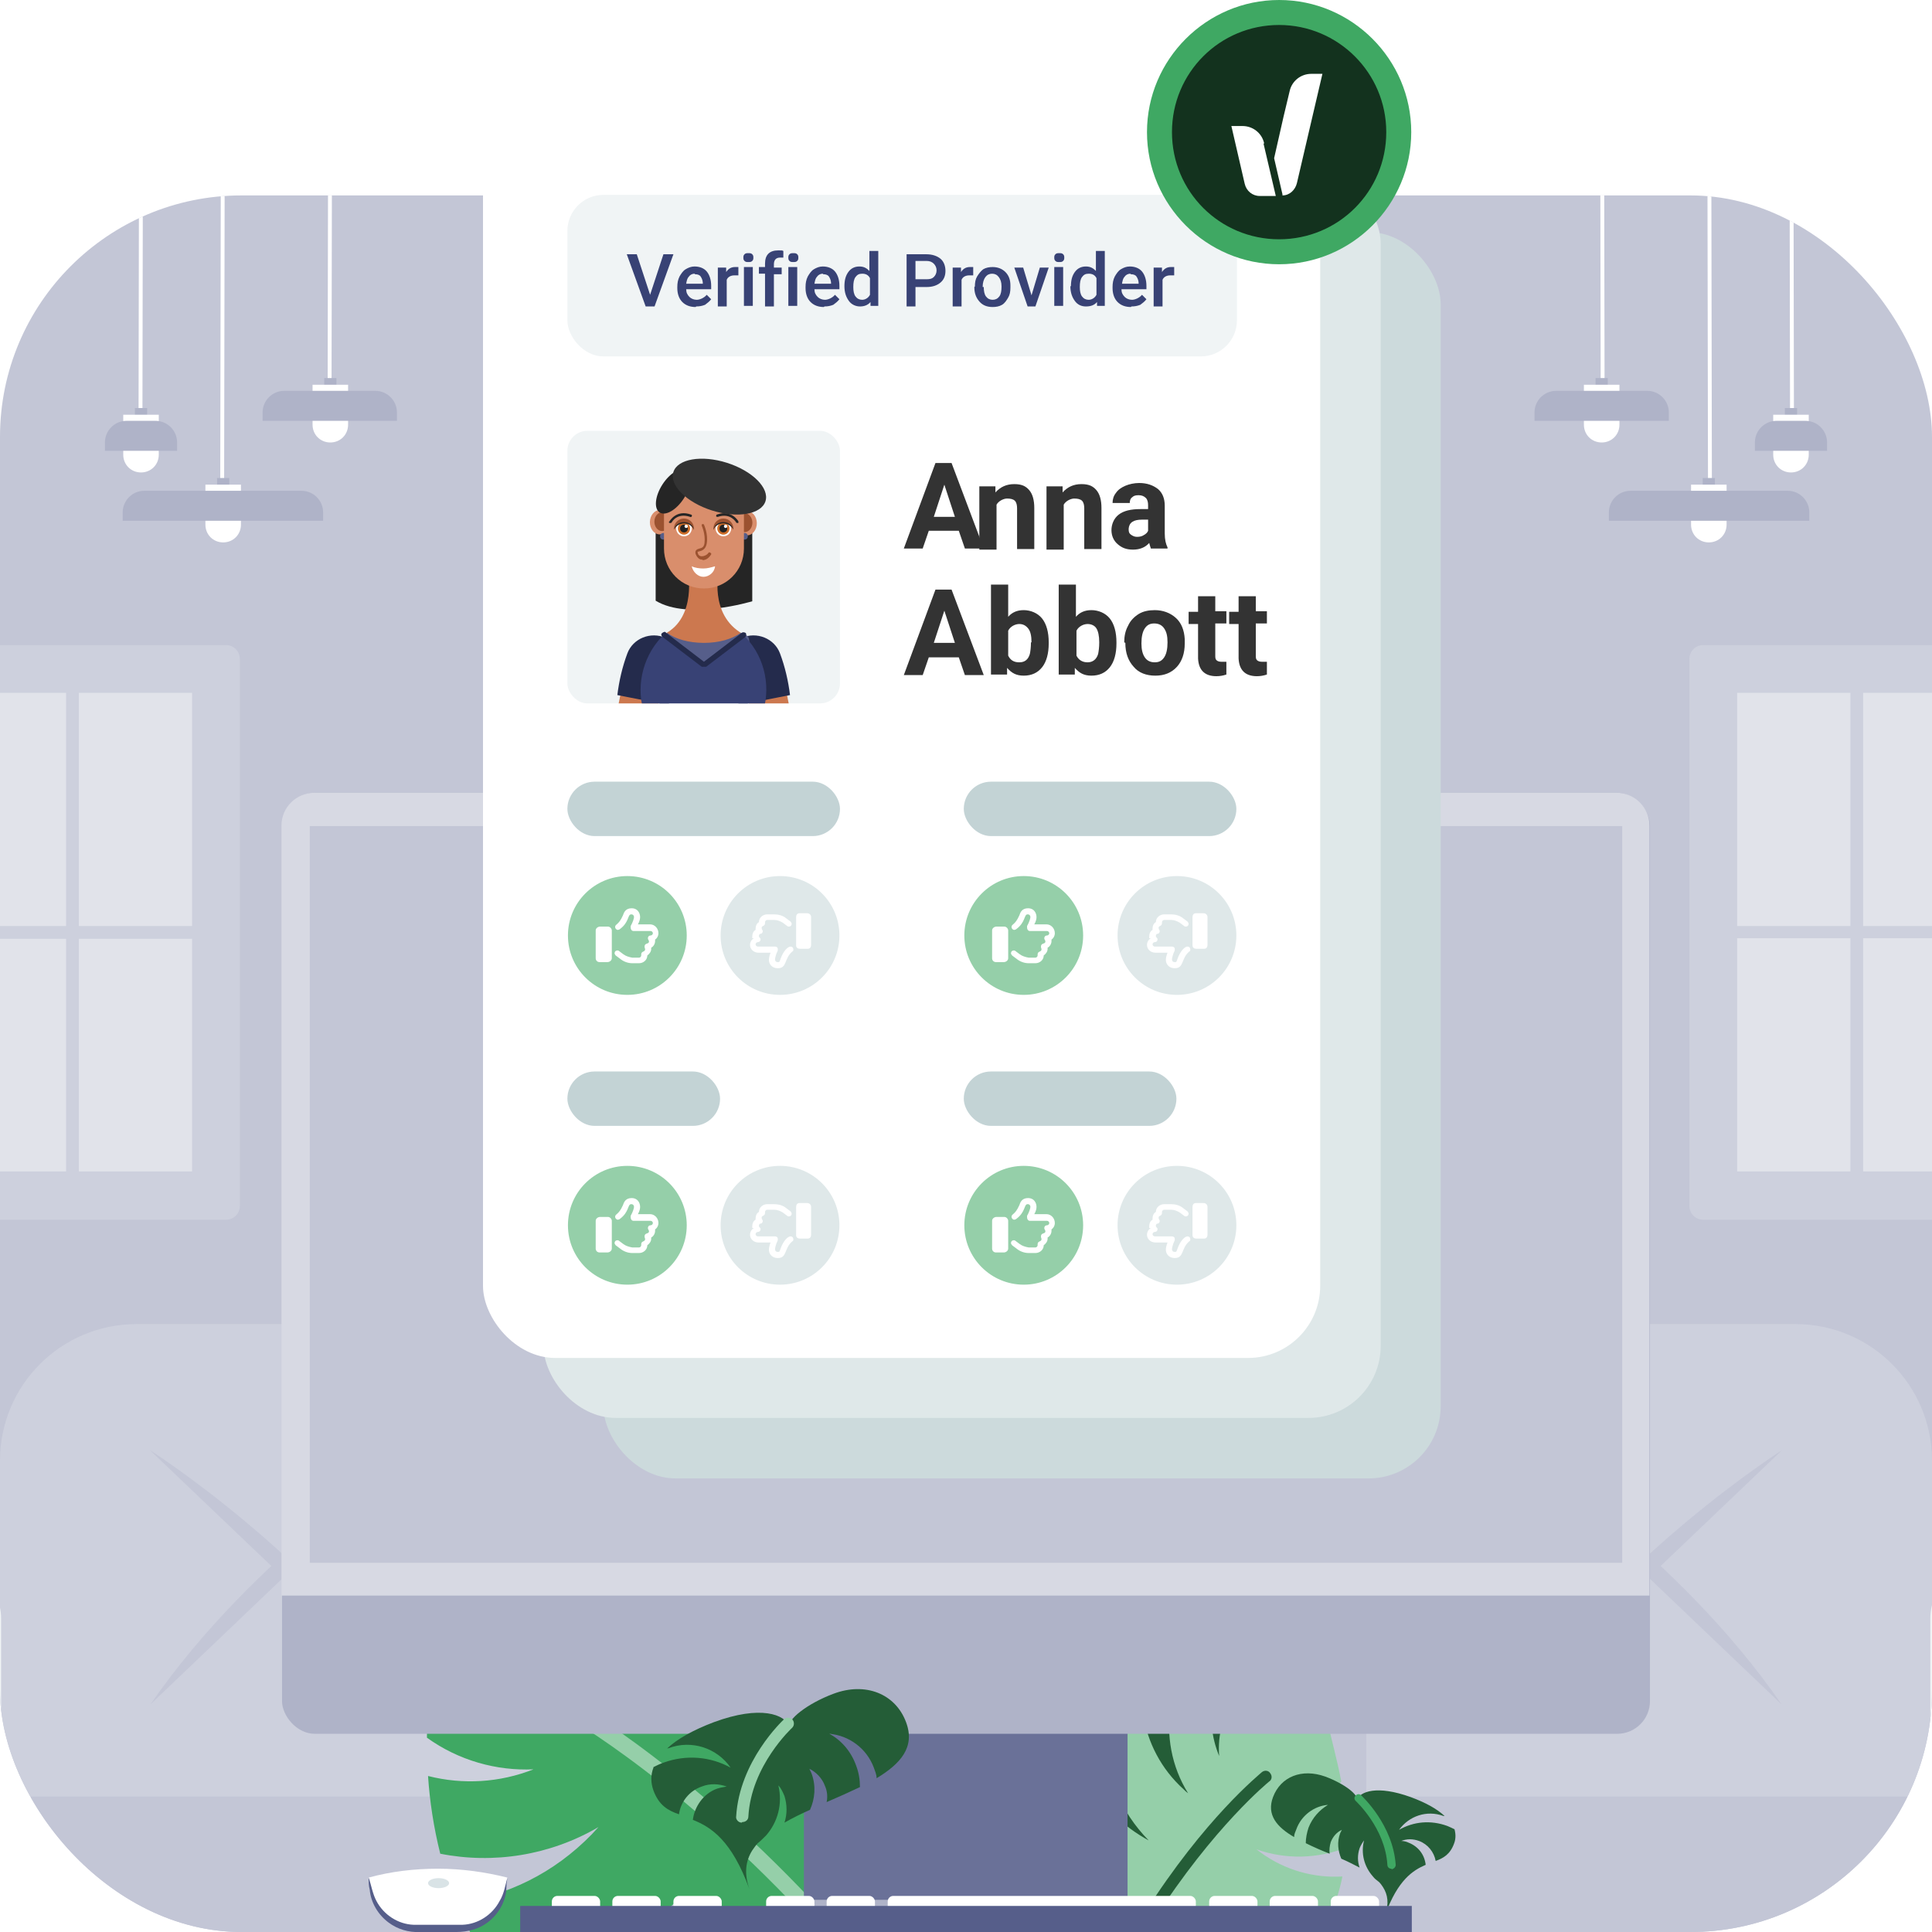 <?xml version="1.0" encoding="UTF-8"?> <svg xmlns="http://www.w3.org/2000/svg" xmlns:xlink="http://www.w3.org/1999/xlink" id="b" version="1.1" viewBox="0 0 348 348"><defs><style> .st0 { fill: none; } .st1 { fill: #e1e3ea; } .st2 { fill: #cdd0dd; } .st3 { fill: #242b4c; } .st4 { fill: #c3d3d5; } .st5 { isolation: isolate; } .st6 { fill: #9b5230; } .st7 { fill: #cc784f; } .st8 { clip-path: url(#clippath-1); } .st9 { fill: #d98e6c; } .st10 { fill: #c3c6d6; } .st11 { fill: #384275; } .st12 { fill: #13321e; } .st13 { fill: #fff; } .st14 { fill: #95cfa9; } .st15 { fill: #d7d9e3; } .st16 { fill: #d9e3e6; } .st17 { fill: #245d37; } .st18 { fill: #3fa863; } .st19 { fill: #afb3c8; } .st20 { fill: #cb6c28; } .st21 { fill: #6a7198; } .st22 { fill: #252525; } .st23 { fill: #ccdadc; } .st24 { fill: #dfe8e9; } .st25 { fill: #333; } .st26 { fill: #565e8a; } .st27 { fill: #f0f4f5; } .st28 { clip-path: url(#clippath); } .st29 { fill: #222; } .st30 { fill: #e1e9ea; } </style><clipPath id="clippath"><rect class="st0" y="35.2" width="348" height="312.8" rx="43.5" ry="43.5"></rect></clipPath><clipPath id="clippath-1"><rect class="st0" x="102.2" y="77.6" width="49.1" height="49.1" rx="3.6" ry="3.6"></rect></clipPath></defs><g id="c"><g><g class="st28"><g><rect class="st10" x="-1.5" y="-1.5" width="350.9" height="350.9"></rect><g><path class="st2" d="M-14.7,116.2h55.4c1.4,0,2.5,1.1,2.5,2.5v98.5c0,1.4-1.1,2.5-2.5,2.5H-14.7c-1.4,0-2.5-1.1-2.5-2.5v-98.5c0-1.4,1.1-2.5,2.5-2.5h0Z"></path><rect class="st1" x="-8.5" y="124.8" width="43.1" height="86.2"></rect><rect class="st2" x="11.9" y="120.9" width="2.3" height="94"></rect><rect class="st2" x="-11.6" y="166.8" width="49.4" height="2.3" rx="1.1" ry="1.1"></rect></g><g><path class="st2" d="M306.8,116.2h55.4c1.4,0,2.5,1.1,2.5,2.5v98.5c0,1.4-1.1,2.5-2.5,2.5h-55.4c-1.4,0-2.5-1.1-2.5-2.5v-98.5c0-1.4,1.1-2.5,2.5-2.5h0Z"></path><rect class="st1" x="312.9" y="124.8" width="43.1" height="86.2"></rect><rect class="st2" x="333.3" y="120.9" width="2.3" height="94"></rect><path class="st2" d="M309.8,167.9h0c0-.6.5-1.1,1.1-1.1h47.1c.6,0,1.1.5,1.1,1.1h0c0,.6-.5,1.1-1.1,1.1h-47.1c-.6,0-1.1-.5-1.1-1.1Z"></path></g><g><g><g><path class="st30" d="M101.9,369.4c.2,0,.5,0,.7-.1.9-.4,1.4-1.5,1-2.4l-10.3-24.9c-.4-.9-1.5-1.4-2.4-1-.9.4-1.4,1.5-1,2.4l10.3,24.9c.3.7,1,1.1,1.7,1.1Z"></path><path class="st30" d="M.2,369.4c.7,0,1.4-.4,1.7-1.1l10.3-24.9c.4-.9,0-2-1-2.4-.9-.4-2,0-2.4,1l-10.3,24.9c-.4.9,0,2,1,2.4.2,0,.5.1.7.1Z"></path></g><path class="st2" d="M24.6,238.5h53c13.6,0,24.6,11,24.6,24.6v60.5H0v-60.5c0-13.6,11-24.6,24.6-24.6h0Z"></path><g><path class="st10" d="M.2,323.7h122.6v8.1c0,9.2-7.4,16.6-16.6,16.6H-4c-9.2,0-16.6-7.4-16.6-16.6v-8.1H.2Z"></path><g><path class="st27" d="M112.3,281.2h0c5.8,0,10.4,4.7,10.4,10.4v32.1h-20.9v-32.1c0-5.8,4.7-10.4,10.4-10.4Z"></path><path class="st27" d="M-10.2,281.2h0c5.8,0,10.4,4.7,10.4,10.4v32.1h-20.9v-32.1c0-5.8,4.7-10.4,10.4-10.4Z"></path></g></g><g><path class="st10" d="M75.1,261.2s-29.3,18.6-48,45.8"></path><path class="st10" d="M27,261.2s29.3,18.6,48,45.8"></path></g></g><g><g><path class="st30" d="M347.8,369.4c.2,0,.5,0,.7-.1.9-.4,1.4-1.5,1-2.4l-10.3-24.9c-.4-.9-1.5-1.4-2.4-1-.9.4-1.4,1.5-1,2.4l10.3,24.9c.3.7,1,1.1,1.7,1.1h0Z"></path><path class="st30" d="M246.1,369.4c.7,0,1.4-.4,1.7-1.1l10.3-24.9c.4-.9,0-2-1-2.4-.9-.4-2,0-2.4,1l-10.3,24.9c-.4.9,0,2,1,2.4.2,0,.5.1.7.1Z"></path></g><path class="st2" d="M270.4,238.5h53c13.6,0,24.6,11,24.6,24.6v60.5h-102.2v-60.5c0-13.6,11-24.6,24.6-24.6h0Z"></path><g><path class="st10" d="M246.1,323.7h122.6v8.1c0,9.2-7.4,16.6-16.6,16.6h-110.2c-9.2,0-16.6-7.4-16.6-16.6v-8.1h20.8,0Z"></path><g><path class="st27" d="M358.2,281.2h0c5.8,0,10.4,4.7,10.4,10.4v32.1h-20.9v-32.1c0-5.8,4.7-10.4,10.4-10.4Z"></path><path class="st10" d="M235.7,281.2h0c5.8,0,10.4,4.7,10.4,10.4v32.1h-20.9v-32.1c0-5.8,4.7-10.4,10.4-10.4h0Z"></path></g></g><g><path class="st10" d="M321,261.2s-29.3,18.6-48,45.8"></path><path class="st10" d="M272.9,261.2s29.3,18.6,48,45.8"></path></g></g></g><rect class="st0" x="0" y="0" width="348" height="348"></rect><g><g><rect class="st13" x="12.4" y="21.5" width="94" height=".7" transform="translate(37.5 81.2) rotate(-89.9)"></rect><path class="st13" d="M62.7,73.3v3.2c0,1.8-1.4,3.2-3.2,3.2s-3.2-1.4-3.2-3.2v-3.2h6.4Z"></path><rect class="st19" x="58.4" y="68.1" width="2.2" height="1.6"></rect><rect class="st13" x="56.3" y="69.3" width="6.4" height="1.6"></rect><path class="st19" d="M51.2,70.4h16.4c2.1,0,3.9,1.7,3.9,3.9v1.5h-24.2v-1.5c0-2.1,1.7-3.9,3.9-3.9Z"></path></g><g><rect class="st13" x="-24.3" y="24.2" width="99.4" height=".7" transform="translate(.8 49.9) rotate(-89.9)"></rect><path class="st13" d="M28.6,78.7v3.2c0,1.8-1.4,3.2-3.2,3.2h0c-1.8,0-3.2-1.4-3.2-3.2v-3.2h6.4Z"></path><rect class="st19" x="24.3" y="73.5" width="2.2" height="1.6"></rect><rect class="st13" x="22.2" y="74.7" width="6.4" height="1.6"></rect><path class="st19" d="M22.8,75.8h5.2c2.1,0,3.9,1.7,3.9,3.9v1.5h-13v-1.5c0-2.1,1.7-3.9,3.9-3.9Z"></path></g><g><rect class="st13" x="-15.9" y="30.5" width="112" height=".7" transform="translate(9.2 70.9) rotate(-89.9)"></rect><path class="st13" d="M43.4,91.3v3.2c0,1.8-1.4,3.2-3.2,3.2s-3.2-1.4-3.2-3.2v-3.2h6.4Z"></path><rect class="st19" x="39.1" y="86.1" width="2.2" height="1.6"></rect><rect class="st13" x="37" y="87.3" width="6.4" height="1.6"></rect><path class="st19" d="M26,88.4h28.3c2.1,0,3.9,1.7,3.9,3.9v1.5H22.1v-1.5c0-2.1,1.7-3.9,3.9-3.9Z"></path></g></g><g><g><rect class="st13" x="288.2" y="-25.2" width=".7" height="94" transform="translate(0 .6) rotate(-.1)"></rect><path class="st13" d="M285.3,73.3v3.2c0,1.8,1.4,3.2,3.2,3.2s3.2-1.4,3.2-3.2v-3.2h-6.4Z"></path><rect class="st19" x="287.4" y="68.1" width="2.2" height="1.6"></rect><rect class="st13" x="285.3" y="69.3" width="6.4" height="1.6"></rect><path class="st19" d="M296.7,70.4h-16.4c-2.1,0-3.9,1.7-3.9,3.9v1.5h24.2v-1.5c0-2.1-1.7-3.9-3.9-3.9h0Z"></path></g><g><rect class="st13" x="322.3" y="-25.2" width=".7" height="99.4" transform="translate(0 .6) rotate(-.1)"></rect><path class="st13" d="M319.4,78.7v3.2c0,1.8,1.4,3.2,3.2,3.2h0c1.8,0,3.2-1.4,3.2-3.2v-3.2h-6.4Z"></path><rect class="st19" x="321.5" y="73.5" width="2.2" height="1.6"></rect><rect class="st13" x="319.4" y="74.7" width="6.4" height="1.6"></rect><path class="st19" d="M325.2,75.8h-5.2c-2.1,0-3.9,1.7-3.9,3.9v1.5h13v-1.5c0-2.1-1.7-3.9-3.9-3.9h0Z"></path></g><g><rect class="st13" x="307.5" y="-25.2" width=".7" height="112" transform="translate(0 .6) rotate(-.1)"></rect><path class="st13" d="M304.6,91.3v3.2c0,1.8,1.4,3.2,3.2,3.2s3.2-1.4,3.2-3.2v-3.2h-6.4Z"></path><rect class="st19" x="306.7" y="86.1" width="2.2" height="1.6"></rect><rect class="st13" x="304.6" y="87.3" width="6.4" height="1.6"></rect><path class="st19" d="M322,88.4h-28.3c-2.1,0-3.9,1.7-3.9,3.9v1.5h36.1v-1.5c0-2.1-1.7-3.9-3.9-3.9h0Z"></path></g></g><g><path class="st18" d="M150.1,310.1c4.2-6.1,6.8-12.9,7.9-19.7.9.6,1.8,1.2,2.7,1.9.9.7,1.9,1.5,3.1,2.6,3.1,10.8-1.6,26.1-10,37.2-.1.2-.3.4-.4.6,3.6-2.5,6.8-5.6,9.6-9.3,4.6-6.1,7.4-13,8.5-20.1,6.6,8.8,11.7,21.3,2.6,33.2-14.4,18.9-34.7,1.8-34.7,1.8h0s20.9,16.4,4.6,33.7c-10.3,10.9-23.4,7.9-33.2,2.8,6.8-2.2,13.2-6,18.5-11.6,3.2-3.3,5.7-7,7.6-11-.2.2-.3.4-.5.5-9.5,10.1-23.9,17.2-35.1,15.9-1.3-1-2.3-1.9-3.1-2.7-.8-.8-1.6-1.6-2.3-2.3,6.6-2.2,12.8-5.8,18.2-11,3.4-3.3,6.2-6.9,8.5-10.8,0,0,0,0,0,0-9.4,8.9-21.4,13.4-33.4,13.5-3-4.2-5.3-8.4-7-12.6,9-1.1,17.6-5.3,24.4-12.3.4-.4.8-.9,1.2-1.3-8.7,5.1-18.9,6.7-28.5,4.8-1.2-4.8-1.9-9.5-2.2-14,6.3,1.6,12.9,1.2,19-1.2-6.7.3-13.5-1.6-19.2-5.7,0-14.3,2.3-25.7-1.6-30,0,0,0,0-.1-.2,0,0,.2.1.2.1,4.9,3.1,15.8-1,29.9-3.3,5,5,8,11.4,8.8,18,1.4-6.4.7-13-1.9-18.9,4.5-.4,9.2-.6,14.2-.1,3.5,9.2,3.5,19.5-.1,28.9.4-.5.8-.9,1.1-1.4,5.9-7.8,8.6-17,8.2-26,4.4,1,9,2.6,13.6,4.9,1.9,11.9-.6,24.4-7.9,35.1,0,0,0,0,0,.1,3.5-2.9,6.6-6.2,9.2-10.1h0Z"></path><path class="st14" d="M219.3,478.2c-.6,0-1.2-.4-1.4-1-19.7-65.8-50.7-108.3-73.3-132.4-24.5-26.1-44.6-36.8-44.8-36.9-.7-.4-1-1.2-.6-2,.4-.7,1.2-1,2-.6.2.1,20.6,11,45.4,37.4,22.8,24.3,54.2,67.3,74.1,133.6.2.8-.2,1.6-1,1.8-.1,0-.3,0-.4,0h0Z"></path></g><rect class="st17" x="186.2" y="307.5" width="37" height="28.2"></rect><g><path class="st14" d="M201.1,327.2c-3-2.9-5.1-6.4-6.4-10.1-.4.4-.9.9-1.3,1.3-.4.4-.9,1.1-1.5,1.8-.6,6.3,3.6,14.3,9.4,19.5,0,0,.2.2.3.3-2.2-1-4.3-2.4-6.3-4.1-3.2-2.9-5.5-6.4-6.8-10.2-2.7,5.6-4.2,13,2,18.6,9.9,8.9,19.3-2.7,19.3-2.7h0s-9.8,11.3,1,19.1c6.8,4.9,13.8,1.9,18.6-1.9-4-.5-7.9-1.9-11.4-4.5-2.1-1.5-3.9-3.3-5.3-5.3.1,0,.2.2.3.2,6.3,4.6,15,7,21,5.1.6-.7,1.1-1.3,1.4-1.8.4-.5.7-1,1-1.5-3.9-.5-7.7-1.9-11.2-4.1-2.2-1.4-4.2-3.1-5.8-5.1,0,0,0,0,0,0,6.1,4,13.2,5.2,19.9,3.9,1.2-2.6,2-5.2,2.5-7.7-5.1.3-10.3-1.1-14.7-4.3-.3-.2-.5-.4-.8-.6,5.3,1.9,11.1,1.7,16.2-.3.2-2.8,0-5.4-.3-8-3.3,1.6-3.3-1-.6-3.9-1.5-7.9-4-13.9-2.3-16.7,0,0,0,0,0-.1,0,0,0,0,0,0-2.4,2.3-8.8,1.1-16.8,1.3-2.2,3.3-3.2,7.1-2.9,10.9-1.4-3.4-1.8-7.1-.9-10.6-2.5.2-5.2.7-7.8,1.4-.9,5.4.1,11.1,3.1,15.9-.3-.2-.5-.4-.8-.7-4.1-3.7-6.5-8.5-7.3-13.5-2.3,1-4.7,2.4-7,4.1.2,6.7,2.9,13.4,8,18.6,0,0,0,0,0,0-2.2-1.2-4.3-2.7-6.2-4.6h0Z"></path><path class="st17" d="M180.3,427.6s0,0-.1,0c-.6,0-1-.6-1-1.2,4-38.8,16.9-65.8,26.9-81.7,10.9-17.2,20.8-25.1,21.2-25.5.5-.4,1.2-.3,1.5.2.4.5.3,1.2-.2,1.5,0,0-10,8.1-20.8,25-9.9,15.6-22.6,42.3-26.5,80.6,0,.6-.5,1-1.1,1h0Z"></path></g><g><path class="st17" d="M262,329.5c-.4-.2-.8-.4-1.3-.6-3-1.1-6.1-.8-8.7.7,1.8-2.5,5-3.6,8-2.5,0,0,.1,0,.2,0-1.4-1.3-3.4-2.4-6.1-3.4-6.1-2.2-9.1-1-9.7.5.3-.9-2.2-2.9-5.7-4.2-4.2-1.5-8,0-9.4,3.7-1.2,3.2.7,5.4,3.8,7.2,0-.5.2-.9.4-1.4.9-2.5,3.2-4.2,5.7-4.4-1.5.9-2.8,2.3-3.5,4.1-.3.9-.5,1.9-.5,2.8,1.4.7,2.8,1.3,4.3,1.9-.1-.7,0-1.4.2-2.1.4-1,1.1-1.8,2-2.2-.1.2-.2.4-.3.6-.6,1.6-.4,3.2.2,4.6,1.2.5,2.3,1.1,3.3,1.6-.4-1.1-.4-2.3,0-3.5.2-.5.5-1,.8-1.4-.6,2.3,0,4.7,1.6,6.5.3.4.7.7,1.1,1,.3.3.5.6.7.9.9,1.4,1.1,3,.4,5,2.3-6.3,5-8,7.3-9-.2-1.8-1.3-3.3-3.1-4-.4-.2-.9-.3-1.3-.3,1-.4,2.1-.4,3.2,0,1.6.6,2.7,2,3,3.6,1.4-.5,2.6-1.2,3.3-3.1.4-1,.3-2,0-2.9h0Z"></path><path class="st18" d="M250.6,336.6c-.4,0-.7-.3-.7-.7-.4-6.6-5.6-11.4-5.7-11.5-.3-.3-.3-.7,0-1,.3-.3.7-.3,1,0,.2.2,5.7,5.3,6.2,12.5,0,.4-.3.7-.7.8,0,0,0,0,0,0h0Z"></path></g><g><path class="st21" d="M203.1,348.1h-58.3v-141.9h58.3v141.9Z"></path><rect class="st19" x="50.8" y="142.8" width="246.4" height="169.5" rx="5.9" ry="5.9"></rect><path class="st15" d="M291.4,142.8H56.6c-3.2,0-5.9,2.6-5.9,5.9v138.7h246.4v-138.7c0-3.2-2.6-5.9-5.9-5.9h0Z"></path><rect class="st10" x="55.8" y="148.8" width="236.4" height="132.7"></rect><path class="st19" d="M203.1,348.1h-58.3v-5.9h58.3v5.9Z"></path></g><g><g><g><rect class="st13" x="121.3" y="341.5" width="8.7" height="4.3" rx="1" ry="1"></rect><rect class="st13" x="110.3" y="341.5" width="8.7" height="4.3" rx="1" ry="1"></rect><rect class="st13" x="99.4" y="341.5" width="8.7" height="4.3" rx="1" ry="1"></rect></g><g><rect class="st13" x="239.7" y="341.5" width="8.7" height="4.3" rx="1" ry="1"></rect><rect class="st13" x="228.7" y="341.5" width="8.7" height="4.3" rx="1" ry="1"></rect><rect class="st13" x="217.8" y="341.5" width="8.7" height="4.3" rx="1" ry="1"></rect><rect class="st13" x="159.9" y="341.5" width="55.5" height="4.3" rx="1" ry="1"></rect><rect class="st13" x="148.9" y="341.5" width="8.7" height="4.3" rx="1" ry="1"></rect><rect class="st13" x="138" y="341.5" width="8.7" height="4.3" rx="1" ry="1"></rect></g><rect class="st26" x="93.7" y="343.3" width="160.6" height="4.8"></rect></g><g><path class="st13" d="M86.5,346.5h0c-1.2.6-2.5.9-3.8.9h-7.6c-1.3,0-2.6-.3-3.8-.9h0c-2.4-1.2-4.1-3.5-4.6-6.2l-.3-2.1c4-1.1,8.2-1.6,12.5-1.6s8.5.6,12.5,1.6l-.3,2.1c-.4,2.7-2.1,5-4.6,6.2h0Z"></path><path class="st26" d="M91.4,338.2c-.4,1.4-.6,2.9-1.4,4.2-1.3,2.5-3.9,4.2-6.7,4.3-1.2,0-3.1,0-4.4,0-1.3,0-3.2,0-4.4,0-2.8-.1-5.4-1.8-6.7-4.3-.7-1.3-.9-2.8-1.4-4.2,0,.7,0,1.5.2,2.2.2,2.3,1.5,4.5,3.4,5.9,1.6,1.2,3.6,1.8,5.6,1.7.7,0,2.6,0,3.3,0h2.2s1.1,0,1.1,0c2,0,4-.5,5.6-1.7,1.9-1.4,3.2-3.6,3.4-5.9,0-.7.1-1.5.2-2.2h0Z"></path><ellipse class="st16" cx="79" cy="339.2" rx="1.9" ry=".9"></ellipse></g></g><g><path class="st17" d="M117.7,318.3c.6-.3,1.2-.6,1.8-.8,4.1-1.5,8.5-1.1,12.1.9-2.4-3.5-7-5.1-11.2-3.5-.1,0-.2,0-.3.1,1.9-1.8,4.8-3.4,8.5-4.8,8.4-3.1,12.8-1.4,13.6.8-.4-1.2,3.1-4.1,7.9-5.9,5.8-2.2,11.2,0,13.1,5.1,1.7,4.5-1,7.5-5.3,10.1,0-.7-.3-1.3-.5-1.9-1.3-3.5-4.5-5.8-8-6.1,2.2,1.2,3.9,3.2,4.8,5.7.5,1.3.7,2.6.7,3.9-1.9.9-3.9,1.8-6,2.7.2-1,.1-2-.3-2.9-.5-1.4-1.6-2.5-2.8-3.1.1.3.3.6.4.9.8,2.2.6,4.5-.3,6.5-1.6.7-3.2,1.5-4.6,2.3.5-1.5.5-3.2,0-4.8-.3-.7-.6-1.4-1.1-1.9.8,3.3-.1,6.6-2.2,9-.5.5-1,1-1.5,1.4-.4.4-.7.9-1,1.3-1.2,1.9-1.5,4.2-.5,7-3.2-8.8-6.9-11.2-10.2-12.5.3-2.4,1.9-4.7,4.3-5.6.6-.2,1.2-.3,1.8-.4-1.4-.5-3-.6-4.5,0-2.3.8-3.8,2.8-4.1,5-2-.7-3.6-1.6-4.6-4.3-.5-1.4-.5-2.8,0-4.1h0Z"></path><path class="st14" d="M133.6,328.3s0,0,0,0c-.6,0-1.1-.6-1-1.1.6-10,8.3-17.2,8.6-17.5.4-.4,1.1-.4,1.5,0,.4.4.4,1.1,0,1.5,0,0-7.4,6.8-7.9,16,0,.6-.5,1-1.1,1h0Z"></path></g></g></g><g><rect class="st23" x="108.7" y="41.8" width="150.8" height="224.5" rx="13" ry="13"></rect><rect class="st24" x="97.9" y="30.9" width="150.8" height="224.5" rx="13" ry="13"></rect><rect class="st13" x="87" y="20.1" width="150.8" height="224.5" rx="13" ry="13"></rect><g><g><circle class="st14" cx="113" cy="168.5" r="10.7"></circle><g class="st5"><g class="st5"><path class="st13" d="M110.2,167.7v4.9c0,.4-.4.7-.8.7h-1.4c-.4,0-.7-.3-.7-.7v-5c0-.4.4-.7.8-.7h1.4c.4,0,.7.4.7.7ZM118,169.2c0,.1,0,.2,0,.3,0,.5-.3,1-.7,1.2,0,0,0,.1,0,.2,0,.5-.3.9-.7,1.2,0,.8-.7,1.4-1.5,1.4h-1.2c-.8,0-1.6-.3-2.2-.8l-.8-.6c-.1-.1-.2-.3-.2-.4,0-.3.2-.5.5-.5.1,0,.2,0,.3.1l.8.6c.4.3,1,.5,1.6.6h1.2c.2,0,.4-.2.4-.4,0,0,0-.1,0-.2,0-.6.7-.4.7-.9,0-.2-.1-.2-.1-.5,0-.7.8-.4.8-.9,0-.3-.2-.3-.2-.6,0-.3.2-.5.5-.5.2,0,.4-.2.4-.4,0-.2-.2-.4-.4-.4h-3.1c-.3,0-.5-.3-.5-.6,0,0,0-.2,0-.3.4-.7.6-1.4.6-1.6,0-.2-.1-.5-.5-.5-.7,0-.3,1.4-2.1,2.7,0,0-.2.1-.3.1-.3,0-.5-.3-.5-.5,0-.6.6-.3,1.4-2.1.2-.6.5-1.3,1.6-1.3,1,0,1.5.8,1.5,1.6,0,.3-.1.8-.4,1.3h2.2c.8,0,1.5.7,1.5,1.6,0,.5-.3,1-.7,1.2Z"></path></g></g></g><g><circle class="st24" cx="140.5" cy="168.5" r="10.7"></circle><g class="st5"><g class="st5"><path class="st13" d="M135.5,169c0-.1,0-.2,0-.3,0-.5.2-1,.6-1.2,0,0,0-.1,0-.2,0-.5.2-1,.6-1.2,0-.8.7-1.4,1.5-1.4h1.2c.8,0,1.6.2,2.2.7l.8.6c.1.1.2.3.2.4,0,.3-.2.5-.5.5-.1,0-.2,0-.3-.1l-.8-.6c-.5-.3-1-.5-1.6-.5h-1.2c-.2,0-.4.2-.4.4,0,0,0,.1,0,.2,0,.6-.7.4-.6.9,0,.2.1.2.2.5,0,.3-.2.5-.4.5-.2,0-.3.2-.3.4,0,.3.3.3.3.6,0,.3-.2.5-.5.5-.2,0-.4.2-.4.4,0,.2.2.4.4.4h3.1c.3,0,.5.2.5.4,0,0,0,.2,0,.3-.4.8-.5,1.5-.5,1.6,0,.2.1.5.5.5.3,0,.3,0,.5-.6.5-1.4,1.3-2.2,1.8-2.2.3,0,.5.2.5.5,0,.2,0,.3-.2.4-1.5,1.3-.9,3-2.6,3-1,0-1.6-.7-1.6-1.5,0-.3.1-.8.3-1.3h-2.2c-.8,0-1.5-.6-1.5-1.4,0-.5.3-1,.7-1.2ZM143.4,170.2v-5c0-.4.2-.7.6-.7h1.4c.4,0,.7.3.7.7v5c0,.4-.2.7-.6.7h-1.4c-.4,0-.7-.2-.7-.6Z"></path></g></g></g></g><g class="st5"><g class="st5"><path class="st25" d="M172.9,95.6h-5.6l-1.1,3.2h-3.4l5.7-15.4h2.9l5.8,15.4h-3.4l-1.1-3.2ZM168.2,93.1h3.8l-1.9-5.8-1.9,5.8Z"></path></g><g class="st5"><path class="st25" d="M179.3,87.4v1.3c.9-1,2-1.5,3.4-1.5s2.1.4,2.7,1.1.9,1.8.9,3.2v7.4h-3.1v-7.3c0-.6-.1-1.1-.4-1.4-.3-.3-.8-.4-1.4-.4s-1.5.4-1.9,1.1v8.1h-3.1v-11.4h2.9Z"></path><path class="st25" d="M191.4,87.4v1.3c.9-1,2-1.5,3.4-1.5s2.1.4,2.7,1.1c.6.7.9,1.8.9,3.2v7.4h-3.1v-7.3c0-.6-.1-1.1-.4-1.4-.3-.3-.8-.4-1.4-.4s-1.5.4-1.9,1.1v8.1h-3.1v-11.4h2.9Z"></path><path class="st25" d="M207.3,98.8c-.1-.3-.2-.6-.3-1-.7.8-1.7,1.2-2.9,1.2s-2-.3-2.8-1c-.7-.6-1.1-1.5-1.1-2.5s.4-2.1,1.3-2.8,2.2-1,3.9-1h1.4v-.7c0-.5-.1-1-.4-1.3-.3-.3-.7-.5-1.3-.5s-.9.1-1.2.4c-.3.2-.4.6-.4,1h-3.1c0-.7.2-1.3.6-1.8.4-.6,1-1,1.7-1.3.7-.3,1.6-.5,2.5-.5,1.4,0,2.5.4,3.4,1.1.8.7,1.2,1.7,1.2,3v5c0,1.1.2,1.9.5,2.5v.2h-3.1ZM204.8,96.7c.5,0,.9-.1,1.2-.3.4-.2.7-.5.8-.8v-2h-1.1c-1.5,0-2.3.5-2.4,1.6v.2c0,.4.1.7.4.9s.6.4,1.1.4Z"></path></g><g class="st5"><path class="st25" d="M172.9,118.4h-5.6l-1.1,3.2h-3.4l5.7-15.4h2.9l5.8,15.4h-3.4l-1.1-3.2ZM168.2,115.8h3.8l-1.9-5.8-1.9,5.8Z"></path><path class="st25" d="M188.9,115.9c0,1.8-.4,3.3-1.2,4.3-.8,1-1.9,1.5-3.3,1.5s-2.2-.5-3-1.4v1.2h-2.9v-16.2h3.1v5.8c.7-.8,1.6-1.2,2.8-1.2s2.5.5,3.3,1.5,1.2,2.5,1.2,4.3v.2ZM185.8,115.7c0-1.2-.2-2-.6-2.5-.4-.5-.9-.8-1.6-.8s-1.6.4-2,1.2v4.5c.4.8,1,1.2,2,1.2s1.6-.5,1.9-1.5c.1-.5.2-1.2.2-2.1Z"></path><path class="st25" d="M201.1,115.9c0,1.8-.4,3.3-1.2,4.3s-1.9,1.5-3.3,1.5-2.2-.5-3-1.4v1.2h-2.9v-16.2h3.1v5.8c.7-.8,1.6-1.2,2.8-1.2s2.5.5,3.3,1.5c.8,1,1.2,2.5,1.2,4.3v.2ZM198,115.7c0-1.2-.2-2-.5-2.5s-.9-.8-1.6-.8-1.6.4-2,1.2v4.5c.4.8,1.1,1.2,2,1.2s1.6-.5,1.9-1.5c.1-.5.2-1.2.2-2.1Z"></path><path class="st25" d="M202.5,115.7c0-1.1.2-2.1.7-3,.4-.9,1.1-1.6,1.9-2.1.8-.5,1.8-.7,2.9-.7,1.5,0,2.8.5,3.8,1.4,1,.9,1.5,2.2,1.6,3.8v.8c0,1.8-.5,3.2-1.4,4.2-1,1.1-2.3,1.6-3.9,1.6s-3-.5-3.9-1.6c-1-1.1-1.5-2.5-1.5-4.3h0ZM205.6,115.9c0,1.1.2,1.9.6,2.5.4.6,1,.9,1.8.9s1.3-.3,1.7-.9.6-1.5.6-2.7-.2-1.9-.6-2.5-1-.9-1.8-.9-1.3.3-1.7.9c-.4.6-.6,1.5-.6,2.7Z"></path><path class="st25" d="M218.9,107.3v2.8h2v2.2h-2v5.7c0,.4,0,.7.2.9.2.2.5.3.9.3s.6,0,.9,0v2.3c-.6.2-1.2.3-1.8.3-2.1,0-3.2-1.1-3.3-3.2v-6.2h-1.7v-2.2h1.7v-2.8h3.1Z"></path><path class="st25" d="M226.2,107.3v2.8h2v2.2h-2v5.7c0,.4,0,.7.2.9.2.2.5.3.9.3s.6,0,.9,0v2.3c-.6.2-1.2.3-1.8.3-2.1,0-3.2-1.1-3.3-3.2v-6.2h-1.7v-2.2h1.7v-2.8h3.1Z"></path></g></g><rect class="st4" x="102.2" y="140.8" width="49.1" height="9.8" rx="4.9" ry="4.9"></rect><g><g><circle class="st14" cx="184.4" cy="168.5" r="10.7"></circle><g class="st5"><g class="st5"><path class="st13" d="M181.6,167.7v4.9c0,.4-.4.7-.8.7h-1.4c-.4,0-.7-.3-.7-.7v-5c0-.4.4-.7.8-.7h1.4c.4,0,.7.4.7.7ZM189.4,169.2c0,.1,0,.2,0,.3,0,.5-.3,1-.7,1.2,0,0,0,.1,0,.2,0,.5-.3.9-.7,1.2,0,.8-.7,1.4-1.5,1.4h-1.2c-.8,0-1.6-.3-2.2-.8l-.8-.6c-.1-.1-.2-.3-.2-.4,0-.3.2-.5.5-.5.1,0,.2,0,.3.1l.8.6c.4.3,1,.5,1.6.6h1.2c.2,0,.4-.2.4-.4,0,0,0-.1,0-.2,0-.6.7-.4.7-.9,0-.2-.1-.2-.1-.5,0-.7.8-.4.8-.9,0-.3-.2-.3-.2-.6,0-.3.2-.5.5-.5.2,0,.4-.2.4-.4,0-.2-.2-.4-.4-.4h-3.1c-.3,0-.5-.3-.5-.6,0,0,0-.2,0-.3.4-.7.6-1.4.6-1.6,0-.2-.1-.5-.5-.5-.7,0-.3,1.4-2.1,2.7,0,0-.2.1-.3.1-.3,0-.5-.3-.5-.5,0-.6.6-.3,1.4-2.1.2-.6.5-1.3,1.6-1.3,1,0,1.5.8,1.5,1.6,0,.3-.1.8-.4,1.3h2.2c.8,0,1.5.7,1.5,1.6,0,.5-.3,1-.7,1.2Z"></path></g></g></g><g><circle class="st24" cx="212" cy="168.5" r="10.7"></circle><g class="st5"><g class="st5"><path class="st13" d="M207,169c0-.1,0-.2,0-.3,0-.5.2-1,.6-1.2,0,0,0-.1,0-.2,0-.5.2-1,.6-1.2,0-.8.7-1.4,1.5-1.4h1.2c.8,0,1.6.2,2.2.7l.8.6c.1.1.2.3.2.4,0,.3-.2.5-.5.5-.1,0-.2,0-.3-.1l-.8-.6c-.5-.3-1-.5-1.6-.5h-1.2c-.2,0-.4.2-.4.4,0,0,0,.1,0,.2,0,.6-.7.4-.6.9,0,.2.1.2.2.5,0,.3-.2.5-.4.5-.2,0-.3.2-.3.4,0,.3.3.3.3.6,0,.3-.2.5-.5.5-.2,0-.4.2-.4.4,0,.2.2.4.4.4h3.1c.3,0,.5.2.5.4,0,0,0,.2,0,.3-.4.8-.5,1.5-.5,1.6,0,.2.1.5.5.5.3,0,.3,0,.5-.6.5-1.4,1.3-2.2,1.8-2.2.3,0,.5.2.5.5,0,.2,0,.3-.2.4-1.5,1.3-.9,3-2.6,3-1,0-1.6-.7-1.6-1.5,0-.3.1-.8.3-1.3h-2.2c-.8,0-1.5-.6-1.5-1.4,0-.5.3-1,.7-1.2ZM214.8,170.2v-5c0-.4.2-.7.6-.7h1.4c.4,0,.7.3.7.7v5c0,.4-.2.7-.6.7h-1.4c-.4,0-.7-.2-.7-.6Z"></path></g></g></g></g><rect class="st4" x="173.6" y="140.8" width="49.1" height="9.8" rx="4.9" ry="4.9"></rect><g><g><circle class="st14" cx="113" cy="220.7" r="10.7"></circle><g class="st5"><g class="st5"><path class="st13" d="M110.2,220v4.9c0,.4-.4.7-.8.7h-1.4c-.4,0-.7-.3-.7-.7v-5c0-.4.4-.7.8-.7h1.4c.4,0,.7.4.7.7ZM118,221.4c0,.1,0,.2,0,.3,0,.5-.3,1-.7,1.2,0,0,0,.1,0,.2,0,.5-.3.9-.7,1.2,0,.8-.7,1.4-1.5,1.4h-1.2c-.8,0-1.6-.3-2.2-.8l-.8-.6c-.1-.1-.2-.3-.2-.4,0-.3.2-.5.5-.5.1,0,.2,0,.3.1l.8.6c.4.3,1,.5,1.6.6h1.2c.2,0,.4-.2.4-.4,0,0,0-.1,0-.2,0-.6.7-.4.7-.9,0-.2-.1-.2-.1-.5,0-.7.8-.4.8-.9,0-.3-.2-.3-.2-.6,0-.3.2-.5.5-.5.2,0,.4-.2.4-.4,0-.2-.2-.4-.4-.4h-3.1c-.3,0-.5-.3-.5-.6,0,0,0-.2,0-.3.4-.7.6-1.4.6-1.6,0-.2-.1-.5-.5-.5-.7,0-.3,1.4-2.1,2.7,0,0-.2.1-.3.1-.3,0-.5-.3-.5-.5,0-.6.6-.3,1.4-2.1.2-.6.5-1.3,1.6-1.3,1,0,1.5.8,1.5,1.6,0,.3-.1.8-.4,1.3h2.2c.8,0,1.5.7,1.5,1.6,0,.5-.3,1-.7,1.2Z"></path></g></g></g><g><circle class="st24" cx="140.5" cy="220.7" r="10.7"></circle><g class="st5"><g class="st5"><path class="st13" d="M135.5,221.2c0-.1,0-.2,0-.3,0-.5.2-1,.6-1.2,0,0,0-.1,0-.2,0-.5.2-1,.6-1.2,0-.8.7-1.4,1.5-1.4h1.2c.8,0,1.6.2,2.2.7l.8.6c.1.1.2.3.2.4,0,.3-.2.5-.5.5-.1,0-.2,0-.3-.1l-.8-.6c-.5-.3-1-.5-1.6-.5h-1.2c-.2,0-.4.2-.4.4,0,0,0,.1,0,.2,0,.6-.7.4-.6.9,0,.2.1.2.2.5,0,.3-.2.5-.4.5-.2,0-.3.2-.3.4,0,.3.3.3.3.6,0,.3-.2.5-.5.5-.2,0-.4.2-.4.4,0,.2.2.4.4.4h3.1c.3,0,.5.2.5.4,0,0,0,.2,0,.3-.4.8-.5,1.5-.5,1.6,0,.2.1.5.5.5.3,0,.3,0,.5-.6.5-1.4,1.3-2.2,1.8-2.2.3,0,.5.2.5.5,0,.2,0,.3-.2.4-1.5,1.3-.9,3-2.6,3-1,0-1.6-.7-1.6-1.5,0-.3.1-.8.3-1.3h-2.2c-.8,0-1.5-.6-1.5-1.4,0-.5.3-1,.7-1.2ZM143.4,222.4v-5c0-.4.2-.7.6-.7h1.4c.4,0,.7.3.7.7v5c0,.4-.2.7-.6.7h-1.4c-.4,0-.7-.2-.7-.6Z"></path></g></g></g></g><rect class="st4" x="102.2" y="193" width="27.5" height="9.8" rx="4.9" ry="4.9"></rect><g><g><circle class="st14" cx="184.4" cy="220.7" r="10.7"></circle><g class="st5"><g class="st5"><path class="st13" d="M181.6,220v4.9c0,.4-.4.7-.8.7h-1.4c-.4,0-.7-.3-.7-.7v-5c0-.4.4-.7.8-.7h1.4c.4,0,.7.4.7.7ZM189.4,221.4c0,.1,0,.2,0,.3,0,.5-.3,1-.7,1.2,0,0,0,.1,0,.2,0,.5-.3.9-.7,1.2,0,.8-.7,1.4-1.5,1.4h-1.2c-.8,0-1.6-.3-2.2-.8l-.8-.6c-.1-.1-.2-.3-.2-.4,0-.3.2-.5.5-.5.1,0,.2,0,.3.1l.8.6c.4.3,1,.5,1.6.6h1.2c.2,0,.4-.2.4-.4,0,0,0-.1,0-.2,0-.6.7-.4.7-.9,0-.2-.1-.2-.1-.5,0-.7.8-.4.8-.9,0-.3-.2-.3-.2-.6,0-.3.2-.5.5-.5.2,0,.4-.2.4-.4,0-.2-.2-.4-.4-.4h-3.1c-.3,0-.5-.3-.5-.6,0,0,0-.2,0-.3.4-.7.6-1.4.6-1.6,0-.2-.1-.5-.5-.5-.7,0-.3,1.4-2.1,2.7,0,0-.2.1-.3.1-.3,0-.5-.3-.5-.5,0-.6.6-.3,1.4-2.1.2-.6.5-1.3,1.6-1.3,1,0,1.5.8,1.5,1.6,0,.3-.1.8-.4,1.3h2.2c.8,0,1.5.7,1.5,1.6,0,.5-.3,1-.7,1.2Z"></path></g></g></g><g><circle class="st24" cx="212" cy="220.7" r="10.7"></circle><g class="st5"><g class="st5"><path class="st13" d="M207,221.2c0-.1,0-.2,0-.3,0-.5.2-1,.6-1.2,0,0,0-.1,0-.2,0-.5.2-1,.6-1.2,0-.8.7-1.4,1.5-1.4h1.2c.8,0,1.6.2,2.2.7l.8.6c.1.1.2.3.2.4,0,.3-.2.5-.5.5-.1,0-.2,0-.3-.1l-.8-.6c-.5-.3-1-.5-1.6-.5h-1.2c-.2,0-.4.2-.4.4,0,0,0,.1,0,.2,0,.6-.7.4-.6.9,0,.2.1.2.2.5,0,.3-.2.5-.4.5-.2,0-.3.2-.3.4,0,.3.3.3.3.6,0,.3-.2.5-.5.5-.2,0-.4.2-.4.4,0,.2.2.4.4.4h3.1c.3,0,.5.2.5.4,0,0,0,.2,0,.3-.4.8-.5,1.5-.5,1.6,0,.2.1.5.5.5.3,0,.3,0,.5-.6.5-1.4,1.3-2.2,1.8-2.2.3,0,.5.2.5.5,0,.2,0,.3-.2.4-1.5,1.3-.9,3-2.6,3-1,0-1.6-.7-1.6-1.5,0-.3.1-.8.3-1.3h-2.2c-.8,0-1.5-.6-1.5-1.4,0-.5.3-1,.7-1.2ZM214.8,222.4v-5c0-.4.2-.7.6-.7h1.4c.4,0,.7.3.7.7v5c0,.4-.2.7-.6.7h-1.4c-.4,0-.7-.2-.7-.6Z"></path></g></g></g></g><rect class="st4" x="173.6" y="193" width="38.3" height="9.8" rx="4.9" ry="4.9"></rect><rect class="st27" x="102.2" y="35.1" width="120.6" height="29.1" rx="6.5" ry="6.5"></rect><g class="st5"><g class="st5"><path class="st11" d="M117.1,53.1l2.4-7.3h1.8l-3.4,9.4h-1.6l-3.4-9.4h1.8l2.4,7.3Z"></path><path class="st11" d="M125.3,55.3c-1,0-1.8-.3-2.4-.9s-.9-1.5-.9-2.5v-.2c0-.7.1-1.3.4-1.9.3-.5.6-1,1.1-1.3s1-.5,1.6-.5c.9,0,1.7.3,2.2.9.5.6.8,1.5.8,2.6v.6h-4.5c0,.6.2,1,.6,1.4.3.3.8.5,1.3.5s1.3-.3,1.8-.9l.8.8c-.3.4-.7.7-1.1,1-.5.2-1,.3-1.6.3ZM125.1,49.3c-.4,0-.8.2-1,.5-.3.3-.4.7-.5,1.3h3c0-.6-.2-1-.4-1.3-.2-.3-.6-.4-1-.4Z"></path><path class="st11" d="M132.9,49.6c-.2,0-.4,0-.6,0-.7,0-1.2.3-1.4.8v4.8h-1.6v-7h1.5v.8c.4-.6.9-.9,1.6-.9s.4,0,.6,0v1.5Z"></path><path class="st11" d="M133.9,46.4c0-.2,0-.4.2-.6.2-.2.4-.2.7-.2s.5,0,.7.2c.2.2.2.4.2.6s0,.4-.2.6c-.2.2-.4.2-.7.2s-.5,0-.7-.2c-.2-.2-.2-.4-.2-.6ZM135.6,55.1h-1.6v-7h1.6v7Z"></path><path class="st11" d="M137.8,55.1v-5.8h-1.1v-1.2h1.1v-.6c0-.8.2-1.4.6-1.8.4-.4,1-.6,1.8-.6s.6,0,.9.1v1.2c-.2,0-.4,0-.6,0-.7,0-1.1.4-1.1,1.2v.6h1.4v1.2h-1.4v5.8h-1.6Z"></path><path class="st11" d="M142,46.4c0-.2,0-.4.2-.6.2-.2.4-.2.7-.2s.5,0,.7.2c.2.2.2.4.2.6s0,.4-.2.6c-.2.2-.4.2-.7.2s-.5,0-.7-.2c-.2-.2-.2-.4-.2-.6ZM143.6,55.1h-1.6v-7h1.6v7Z"></path><path class="st11" d="M148.4,55.3c-1,0-1.8-.3-2.4-.9s-.9-1.5-.9-2.5v-.2c0-.7.1-1.3.4-1.9.3-.5.6-1,1.1-1.3s1-.5,1.6-.5c.9,0,1.7.3,2.2.9.5.6.8,1.5.8,2.6v.6h-4.5c0,.6.2,1,.6,1.4.3.3.8.5,1.3.5s1.3-.3,1.8-.9l.8.8c-.3.4-.7.7-1.1,1-.5.2-1,.3-1.6.3ZM148.2,49.3c-.4,0-.8.2-1,.5-.3.3-.4.7-.5,1.3h3c0-.6-.2-1-.4-1.3-.2-.3-.6-.4-1-.4Z"></path><path class="st11" d="M152.1,51.6c0-1.1.2-1.9.7-2.6.5-.7,1.2-1,2-1s1.3.3,1.8.8v-3.6h1.6v9.9h-1.4v-.7c-.5.6-1.2.8-1.9.8s-1.5-.3-2-1c-.5-.7-.8-1.5-.8-2.7ZM153.7,51.7c0,.7.1,1.3.4,1.7.3.4.7.6,1.2.6s1.1-.3,1.4-.9v-3c-.3-.6-.8-.8-1.4-.8s-.9.2-1.2.6-.4,1-.4,1.8Z"></path><path class="st11" d="M164.9,51.7v3.5h-1.6v-9.4h3.6c1,0,1.9.3,2.5.8.6.5.9,1.3.9,2.2s-.3,1.6-.9,2.1c-.6.5-1.4.8-2.5.8h-1.9ZM164.9,50.3h2c.6,0,1-.1,1.3-.4s.5-.7.5-1.2-.2-.9-.5-1.2c-.3-.3-.7-.5-1.3-.5h-2v3.3Z"></path><path class="st11" d="M175.2,49.6c-.2,0-.4,0-.6,0-.7,0-1.2.3-1.4.8v4.8h-1.6v-7h1.5v.8c.4-.6.9-.9,1.6-.9s.4,0,.6,0v1.5Z"></path><path class="st11" d="M175.6,51.6c0-.7.1-1.3.4-1.8.3-.5.7-1,1.1-1.3.5-.3,1.1-.4,1.7-.4.9,0,1.7.3,2.3.9.6.6.9,1.4.9,2.4v.4c0,.7-.1,1.3-.4,1.8-.3.5-.6,1-1.1,1.3s-1.1.4-1.7.4c-1,0-1.8-.3-2.4-1s-.9-1.5-.9-2.6h0ZM177.2,51.7c0,.7.1,1.3.4,1.7s.7.6,1.2.6.9-.2,1.2-.6.4-1,.4-1.8-.2-1.3-.5-1.7c-.3-.4-.7-.6-1.2-.6s-.9.2-1.2.6c-.3.4-.5,1-.5,1.8Z"></path><path class="st11" d="M185.8,53.2l1.5-5h1.6l-2.4,7h-1.4l-2.4-7h1.6l1.5,5Z"></path><path class="st11" d="M189.9,46.4c0-.2,0-.4.2-.6.2-.2.4-.2.7-.2s.5,0,.7.2c.2.2.2.4.2.6s0,.4-.2.6c-.2.2-.4.2-.7.2s-.5,0-.7-.2c-.2-.2-.2-.4-.2-.6ZM191.5,55.1h-1.6v-7h1.6v7Z"></path><path class="st11" d="M192.9,51.6c0-1.1.2-1.9.7-2.6.5-.7,1.2-1,2-1s1.3.3,1.8.8v-3.6h1.6v9.9h-1.4v-.7c-.5.6-1.2.8-2,.8s-1.5-.3-2-1c-.5-.7-.8-1.5-.8-2.7ZM194.5,51.7c0,.7.1,1.3.4,1.7.3.4.7.6,1.2.6s1.1-.3,1.4-.9v-3c-.3-.6-.8-.8-1.4-.8s-.9.2-1.2.6c-.3.4-.4,1-.4,1.8Z"></path><path class="st11" d="M203.7,55.3c-1,0-1.8-.3-2.4-.9s-.9-1.5-.9-2.5v-.2c0-.7.1-1.3.4-1.9.3-.5.6-1,1.1-1.3.5-.3,1-.5,1.6-.5.9,0,1.7.3,2.2.9.5.6.8,1.5.8,2.6v.6h-4.5c0,.6.2,1,.6,1.4.3.3.8.5,1.3.5s1.3-.3,1.8-.9l.8.8c-.3.4-.7.7-1.1,1-.5.2-1,.3-1.6.3ZM203.6,49.3c-.4,0-.8.2-1,.5-.3.3-.4.7-.5,1.3h3c0-.6-.2-1-.4-1.3-.2-.3-.6-.4-1-.4Z"></path><path class="st11" d="M211.4,49.6c-.2,0-.4,0-.6,0-.7,0-1.2.3-1.4.8v4.8h-1.6v-7h1.5v.8c.4-.6.9-.9,1.6-.9s.4,0,.6,0v1.5Z"></path></g></g><g><g><circle class="st12" cx="230.4" cy="23.8" r="22.3"></circle><path class="st18" d="M230.4,4.5c10.6,0,19.3,8.6,19.3,19.3s-8.6,19.3-19.3,19.3-19.3-8.6-19.3-19.3,8.6-19.3,19.3-19.3M230.4,0c-13.1,0-23.8,10.7-23.8,23.8s10.7,23.8,23.8,23.8,23.8-10.7,23.8-23.8S243.5,0,230.4,0h0Z"></path></g><g><path class="st13" d="M227.7,25.8c-.4-1.8-2-3.1-3.9-3.1h-2l2.4,10.4c.3,1.3,1.4,2.2,2.7,2.2h2.9l-2.2-9.4Z"></path><path class="st13" d="M236.2,13.3c-1.9,0-3.5,1.3-3.9,3.1l-1.1,4.6-1.7,7.5,1.5,6.5v.2c1.3,0,2.3-1,2.6-2.2l2.8-12,1.8-7.7h-2,0Z"></path></g></g><g class="st8"><g><rect class="st27" x="102.2" y="77.6" width="49.1" height="49.1"></rect><g><path class="st22" d="M135.5,108.3c0-3.3,0-13.6,0-13.6h-17.4c0-.1,0,10.3,0,13.5,5.9,3.6,17.4.1,17.4.1Z"></path><path class="st7" d="M133.8,114.2c-6.2-3.5-4.3-11.4-4.3-11.4h-5.6s1.7,8.4-4.2,11.4l7,5.4s7-5.3,7-5.3Z"></path><g><g><path class="st7" d="M121.5,121.2l-9.5,18.1-.6-1.8,7.3,5.3c1,.7,0,2.3-1.1,1.7,0,0-7.8-4.4-7.8-4.4-.5-.3-.8-.9-.7-1.4v-.3c0,0,4-20,4-20,.5-2.4,2.8-4,5.3-3.5,2.9.5,4.5,3.9,3.1,6.5h0Z"></path><path class="st3" d="M111.2,125.2c.3-2.5.9-5.1,1.8-7.5,1-2.7,4.2-4,6.9-2.8,2.6,1.2,3.7,4.2,2.5,6.8h0c-.8,1.6-1.5,3.4-2,5.3,0,0-9.2-1.8-9.2-1.8Z"></path></g><g><path class="st7" d="M132,121.2l9.5,18.1.6-1.8-7.3,5.3c-1,.7,0,2.3,1.1,1.7,0,0,7.8-4.4,7.8-4.4.5-.3.8-.9.7-1.4v-.3c0,0-4-20-4-20-.5-2.4-2.8-4-5.3-3.5-2.9.5-4.5,3.9-3.1,6.5h0Z"></path><path class="st3" d="M142.3,125.2c-.3-2.5-.9-5.1-1.8-7.5-1-2.7-4.2-4-6.9-2.8-2.6,1.2-3.7,4.2-2.5,6.8h0c.8,1.6,1.5,3.4,2,5.3l9.2-1.8h0Z"></path></g></g><path class="st26" d="M133.4,114c-1.5,1.1-3.9,1.8-6.6,1.8s-5.2-.7-6.6-1.8c-.9.7-1.4,1.5-1.4,2.4,0,2.4,3.6,4.3,8.1,4.3s8.1-1.9,8.1-4.3-.5-1.7-1.4-2.4h0Z"></path><g><path class="st11" d="M119.7,114.2h0c-3.7,3.5-5.2,8.9-3.8,13.8l.7,2.5c1.3,5.3,4.6,21.2,4.6,21.2h11s3.3-16,4.6-21.2l.7-2.5c1.4-4.9,0-10.3-3.8-13.8h0s0,0,0,0l-7,5.1s-7-5.1-7-5.1Z"></path><path class="st3" d="M126.7,120.1c-.1,0-.2,0-.3,0l-7.1-5.4c-.2-.2-.3-.5,0-.7s.5-.3.7,0l6.8,5.2,6.8-5.2c.2-.2.5-.1.7,0,.2.2.1.5,0,.7l-7.1,5.4c0,0-.2,0-.3,0Z"></path></g><g><g><ellipse class="st9" cx="118.9" cy="94.1" rx="2.2" ry="1.8" transform="translate(22.7 211.3) rotate(-89)"></ellipse><ellipse class="st6" cx="119.4" cy="94.1" rx="1.7" ry="1.4" transform="translate(23.1 211.7) rotate(-89)"></ellipse></g><circle class="st26" cx="119.5" cy="96.6" r=".6"></circle></g><g><g><ellipse class="st9" cx="134.6" cy="94.1" rx="1.8" ry="2.2" transform="translate(-1.7 2.5) rotate(-1)"></ellipse><ellipse class="st6" cx="134.2" cy="94.1" rx="1.4" ry="1.7" transform="translate(-1.7 2.4) rotate(-1)"></ellipse></g><circle class="st26" cx="134.1" cy="96.6" r=".6"></circle></g><path class="st9" d="M126.8,83.3h0c-4,0-7.2,3.2-7.2,7.2v8.3c0,4,3.2,7.2,7.2,7.2h0c4,0,7.2-3.2,7.2-7.2v-8.3c0-4-3.2-7.2-7.2-7.2Z"></path><g><circle class="st13" cx="123.2" cy="95.2" r="1.4"></circle><circle class="st20" cx="123.2" cy="95.2" r="1.1"></circle><circle class="st29" cx="123.2" cy="95.2" r=".7"></circle><circle class="st13" cx="123.6" cy="94.8" r=".3"></circle><path class="st6" d="M123.2,94.2c.8,0,1.5.5,1.8,1.3,0,0,0-.2,0-.3,0-1-.8-1.8-1.8-1.8-1,0-1.8.8-1.8,1.8,0,0,0,.2,0,.2.3-.7,1-1.2,1.8-1.2Z"></path><path class="st22" d="M121.4,95.4c.4-1.8,3.2-1.8,3.6,0-.7-1.5-2.8-1.5-3.6,0h0Z"></path></g><path class="st22" d="M120.7,94.2s0,0-.1,0c-.1,0-.2-.2,0-.3,0,0,1.2-2.2,3.9-1.2.1,0,.2.2.1.3,0,.1-.2.2-.3.1-2.3-.8-3.3.9-3.3,1,0,0-.1.1-.2.1Z"></path><path class="st22" d="M132.8,94.2c0,0-.2,0-.2-.1h0c0,0-1-1.8-3.3-1-.1,0-.3,0-.3-.1,0-.1,0-.3.1-.3,2.7-1,3.9,1.2,3.9,1.2,0,.1,0,.3,0,.3,0,0,0,0-.1,0Z"></path><g><g><circle class="st13" cx="130.3" cy="95.2" r="1.4"></circle><circle class="st20" cx="130.3" cy="95.2" r="1.1"></circle><circle class="st29" cx="130.3" cy="95.2" r=".7"></circle><circle class="st13" cx="130.7" cy="94.8" r=".3"></circle></g><path class="st6" d="M130.3,94.2c-.8,0-1.5.5-1.8,1.3,0,0,0-.2,0-.3,0-1,.8-1.8,1.8-1.8,1,0,1.8.8,1.8,1.8,0,0,0,.2,0,.2-.3-.7-1-1.2-1.8-1.2Z"></path><path class="st22" d="M132.1,95.4c-.4-1.8-3.2-1.8-3.6,0,.7-1.5,2.8-1.5,3.6,0h0Z"></path></g><path class="st6" d="M126.6,100.8c0,0-.2,0-.2,0-.5,0-.9-.5-1.1-1-.2-.7.3-.9.7-1,.4-.1.8-.2.9-1,.2-1.6-.5-3.1-.5-3.1,0-.1,0-.3.1-.3.1,0,.3,0,.3.1,0,0,.8,1.7.5,3.4-.2,1.1-.9,1.3-1.3,1.4-.4.1-.4.1-.3.3,0,.3.3.6.7.6.4,0,.9-.2,1.2-.6,0-.1.2-.2.4,0,.1,0,.2.2,0,.4-.4.6-.9.9-1.5.9Z"></path><path class="st13" d="M124.6,102c.2,1,1.1,1.9,2.1,1.9s2-.8,2.1-1.9c-.7.2-1.4.4-2.1.4s-1.5-.1-2.1-.4Z"></path><ellipse class="st22" cx="121.2" cy="88.5" rx="4.5" ry="2.3" transform="translate(-18.7 142.7) rotate(-57.3)"></ellipse><ellipse class="st25" cx="129.6" cy="87.6" rx="4.5" ry="8.7" transform="translate(6.9 184.7) rotate(-72.4)"></ellipse></g></g></g></g></g></g></svg> 